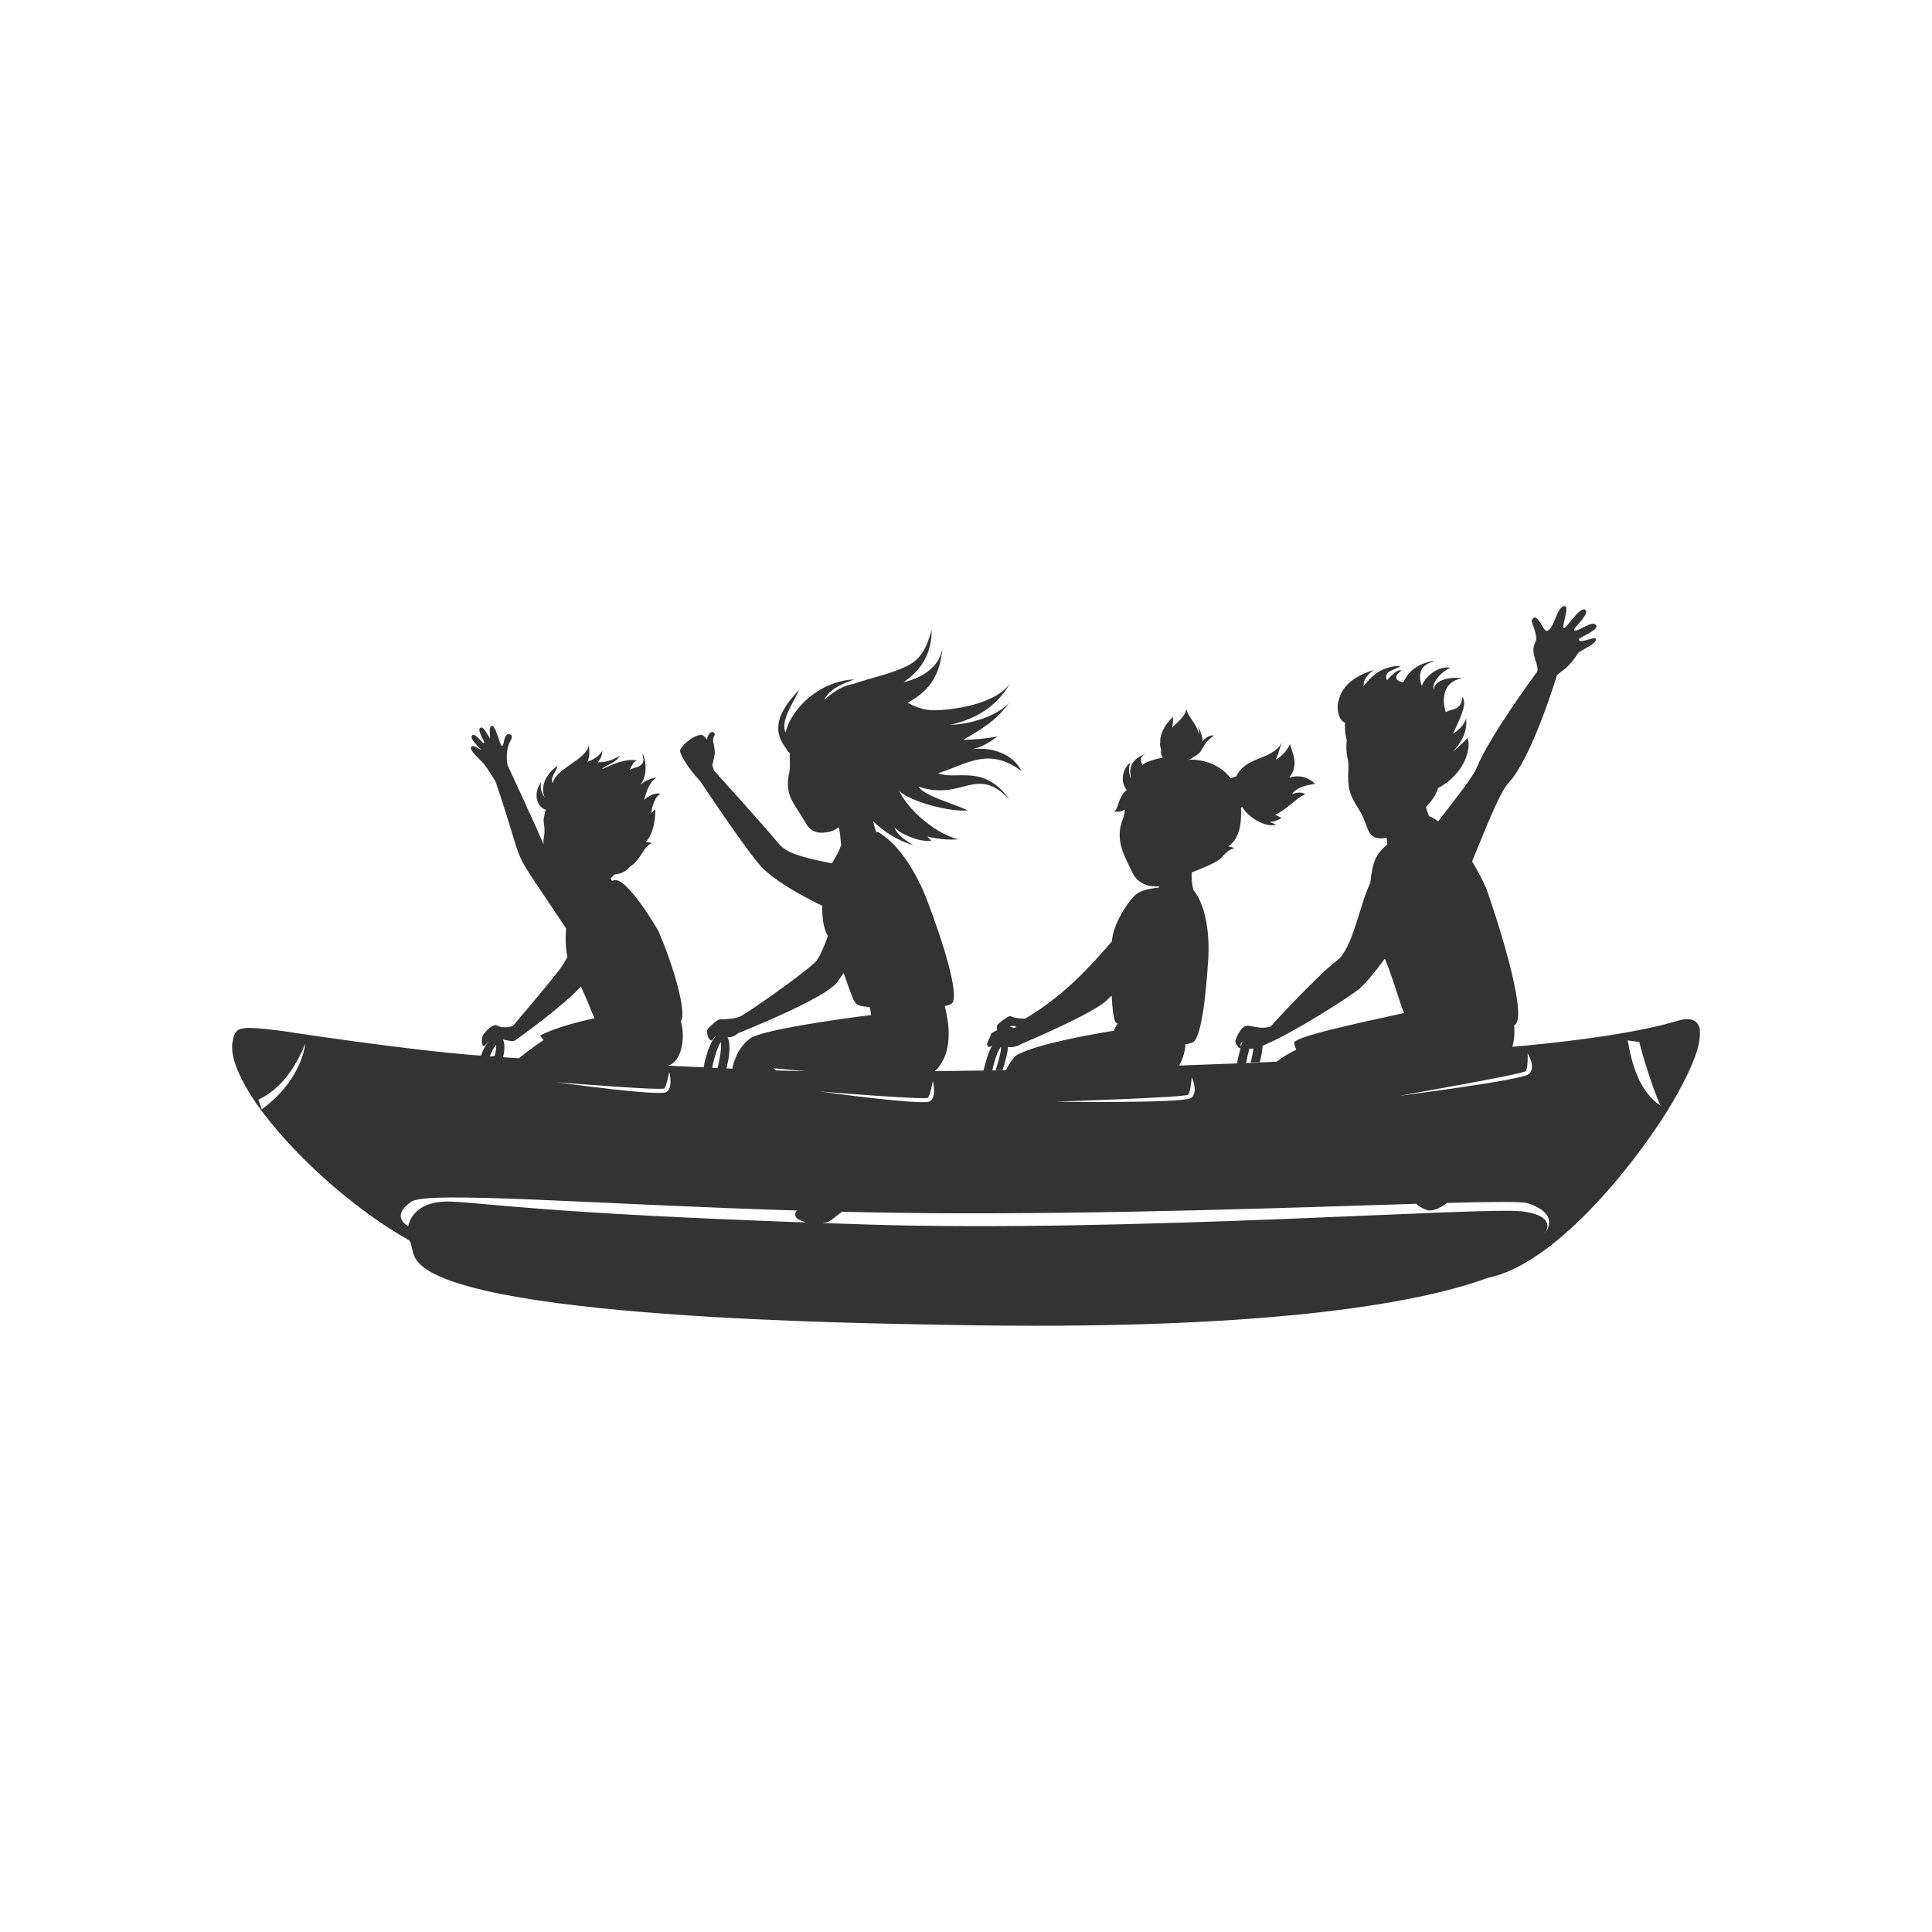<?xml version="1.0" encoding="utf-8"?>
<!-- Generator: Adobe Illustrator 16.0.0, SVG Export Plug-In . SVG Version: 6.00 Build 0)  -->
<!DOCTYPE svg PUBLIC "-//W3C//DTD SVG 1.1//EN" "http://www.w3.org/Graphics/SVG/1.1/DTD/svg11.dtd">
<svg version="1.1" id="Layer_1" xmlns="http://www.w3.org/2000/svg" xmlns:xlink="http://www.w3.org/1999/xlink" x="0px" y="0px"
	 width="100px" height="100px" viewBox="0 0 100 100" enable-background="new 0 0 100 100" xml:space="preserve">
<rect x="0" y="0" width="100" height="100" fill="#333333" stroke="none"/>
<g>
	<path fill="#FFFFFF" d="M37.928,55.316c-0.002-0.012-0.012-0.027-0.014-0.039c0,0,0.159-1.002,0.935-1.541
		c0.6-0.412,4.29-0.959,6.24-1.197c0-0.061-0.037-0.277-0.075-0.412c-0.888-0.098-0.707-0.023-1.347-1.762
		c-0.121,0.166-0.225,0.314-0.3,0.432c-0.607,0.891-5.072,2.633-5.166,2.686c-0.216,0.186-0.393,0.217-0.547,0.205
		c0.198,0.357,0.078,1.107-0.051,1.613C37.712,55.307,37.819,55.311,37.928,55.316z M34.484,56.527
		c0.382-0.225,0.154-1.055,0.154-1.055s-0.128,0.734-0.251,0.861c-0.124,0.127-5.155-0.285-5.565-0.314
		C29.219,56.072,34.114,56.746,34.484,56.527z M26.04,54.723c0.263,0.016,0.538,0.033,0.825,0.051
		c0.393-0.324,0.815-0.645,1.279-0.941c-0.076-0.082-0.143-0.148-0.188-0.238c0.753-0.375,1.778-0.666,2.813-0.891
		c-0.157-0.346-0.353-0.9-0.701-1.643c-0.842,0.955-3.312,2.729-3.382,2.771c-0.118,0.113-0.365,0.023-0.649-0.023
		C26.121,53.99,26.145,54.283,26.04,54.723z M52.672,54.588c1.043-0.553,3.691-1.031,4.994-1.24
		c-0.027-0.01,0.074-0.182,0.172-0.369c-0.061-0.037-0.102-0.066-0.115-0.104c-0.084-0.164-0.148-0.621-0.182-1.338
		c-0.086,0.07-0.158,0.127-0.205,0.189c-0.613,0.684-4.383,2.271-4.473,2.309c-0.154,0.1-0.428,0.199-0.695,0.154
		c-0.002,0.314-0.135,0.73-0.271,1.193l-0.359,0.016c0.162-0.563,0.293-0.982,0.268-1.213c-0.139,0.158-0.316,0.637-0.445,1.221
		c0.223-0.004,0.475-0.01,0.703-0.014C52.268,55.004,52.48,54.691,52.672,54.588z M61.633,56.834
		c0.43-0.283,0.051-1.078,0.051-1.078s-0.051,0.75-0.188,0.906c-0.137,0.143-6.867,0.359-6.867,0.359S61.205,57.119,61.633,56.834z
		 M52.609,53.16c-0.088-0.076-0.27-0.066-0.359-0.031c0.082,0.031,0.158,0.053,0.238,0.068
		C52.563,53.182,52.623,53.174,52.609,53.16z M67.094,54.334c-0.063-0.164-0.105-0.291-0.105-0.336
		c-0.188-0.307,3.504-1.086,5.689-1.564c-0.221-0.465-0.451-1.455-0.998-2.816c-0.502,0.688-0.99,1.277-1.326,1.564
		c-0.412,0.359-3.518,2.355-4.998,2.941c-0.021,0.293-0.084,0.607-0.148,0.855l-0.473,0.016c0.064-0.248,0.113-0.502,0.145-0.725
		c-0.09,0.016-0.162,0.018-0.213,0.002c-0.061,0.215-0.119,0.471-0.168,0.752c0.506-0.021,1.045-0.047,1.57-0.07
		C66.418,54.688,66.824,54.463,67.094,54.334z M79.135,55.594c0.393-0.33-0.064-1.072-0.064-1.072s0.027,0.756-0.092,0.914
		c-0.117,0.158-6.387,1.25-6.58,1.287C72.584,56.693,78.744,55.914,79.135,55.594z M64.314,53.914
		c-0.004,0.002-0.01,0.006-0.014,0.008c-0.125,0.082-0.078,0.18-0.07,0.256C64.258,54.086,64.283,53.998,64.314,53.914z
		 M37.314,53.945c-0.139,0.15-0.321,0.689-0.453,1.326c0.09,0,0.183,0.006,0.274,0.014C37.284,54.732,37.352,54.156,37.314,53.945z
		 M79.059,62.277c-0.285-0.092-1.813-0.076-4.154-0.014c-0.385,0.285-0.803,0.479-1.1,0.35c-0.301-0.129-0.443-0.223-0.498-0.305
		c-5.996,0.182-15.777,0.549-25.258,0.486c-1.505-0.012-2.998-0.039-4.47-0.074c-0.307,0.234-0.578,0.463-0.694,0.516
		c-0.111,0.047-0.221,0.049-0.332,0.068c0.783,0.027,1.578,0.053,2.431,0.08c13.456,0.42,31.86-0.936,33.817-0.682
		c1.828,0.24,1.211,1.072,1.119,1.184C80.027,63.768,80.803,62.838,79.059,62.277z M0,0v100h100V0H0z M87.967,53.789
		c-0.115,1.033-1.074,2.746-1.623,3.639c0,0.006-0.008,0.014-0.008,0.014c-0.027,0.037-0.049,0.076-0.066,0.111h-0.004
		c-1.834,2.936-5.848,7.906-9.23,8.58c-3.766,1.385-11.838,2.762-28.038,2.441c-4.146-0.082-25.633-0.307-27.48-3.414
		c-0.02-0.039-0.042-0.082-0.062-0.121h-0.004c-0.148-0.328-0.13-0.613-0.258-0.83c-2.93-1.639-6.157-4.561-7.896-7.051
		c0,0,0,0-0.004,0c-0.566-0.824-1.487-2.336-1.239-3.309c0.135-0.705,0.317-0.766,2.484-0.496c0,0,6.652,1.027,10.356,1.287
		c0.108-0.32,0.246-0.559,0.389-0.73c-0.117,0.086-0.125,0.189-0.25,0.236c-0.1,0.045-0.139-0.463-0.014-0.598
		c0.044-0.053,0.344-0.488,0.654-0.488c0.438,0.234,0.884,0.031,0.884,0.031s1.526-1.787,2.324-2.805
		c0.176-0.221,0.337-0.479,0.486-0.753c-0.097-0.438-0.108-0.995-0.067-1.475c-3.223-4.87-1.883-2.41-3.653-7.609
		c-0.314-0.527-0.588-0.909-0.692-1.007c-0.317-0.317-0.681-0.666-0.562-0.794c0.116-0.134,0.458,0.173,0.479,0.15
		c0.046-0.045-0.595-0.528-0.44-0.727c0.153-0.194,0.539,0.445,0.625,0.39c0.082-0.045-0.393-0.651-0.202-0.786
		c0.194-0.143,0.456,0.554,0.505,0.521c0.041-0.026-0.098-0.558,0.083-0.625c0.179-0.067,0.326,0.644,0.505,1.025
		c0.165,0.104,0.082-0.494,0.329-0.592c0.046-0.015,0.341,0,0.149,0.33c-0.238,0.404-0.218,0.95-0.156,1.271
		c0.066,0.136,1.558,3.351,1.855,4.088c0-0.143,0.009-0.291,0.038-0.449c0.063-0.322-0.045-0.726-0.026-0.846
		c0.026-0.157,0.063-0.322,0.109-0.479c-0.604-0.231-0.574-1.04-0.24-1.415c-0.057,0.266,0.012,0.547,0.188,0.768
		c-0.277-0.587,0.142-1.291,0.666-1.635c-0.068,0.321-0.408,0.591-0.251,0.905c0.136-0.757,1.759-1.229,1.864-1.969
		c0.056,0.367,0.029,0.633-0.068,0.86c0.303-0.12,0.6-0.28,0.771-0.568c-0.007,0.225-0.093,0.419-0.225,0.592
		c0.311,0,0.659-0.053,1.135-0.345c-0.262,0.445-0.693,0.434-0.917,0.688c0.003,0,0.007,0.004,0.011,0.004
		c0.573-0.259,1.156-0.543,1.777-0.445c-0.165,0.063-0.265,0.266-0.354,0.49c0.172-0.131,0.344-0.094,0.531-0.221
		c0.311-0.202,0.086-0.565,0.127-0.591c0.056-0.038,0.382,0.979-0.127,1.59c0.229-0.198,0.572-0.355,0.853-0.386
		c-0.359,0.225-0.522,0.674-0.644,1.161c0.251-0.232,0.558-0.375,0.857-0.322c-0.359,0.153-0.494,0.897-0.482,1.015
		c0.06-0.087,0.146-0.139,0.202-0.214c0,0.613-0.105,1.243-0.491,1.707c0.095,0,0.194,0.008,0.307,0.044
		c-0.479,0.236-0.561,0.876-1.125,1.221c-0.185,0.225-0.438,0.383-0.791,0.404c-0.063,0.061-0.134,0.127-0.209,0.199
		c0.015,0.045,0.037,0.093,0.06,0.139c0.033-0.016,0.066-0.023,0.099-0.034c0.68-0.206,2.304,2.62,2.304,2.62
		c0.84,1.934,1.477,4.295,1.164,4.67c0.267,0.92,0.011,2.154-0.68,2.307c0.59,0.027,1.207,0.057,1.859,0.088
		c0.109-0.57,0.322-1.318,0.64-1.619c-0.154,0.082-0.16,0.25-0.257,0.221c-0.174-0.068-0.214-0.377-0.2-0.525
		c0.013-0.09,0.524-0.561,0.649-0.561c0.406,0,0.752-0.039,1.01-0.129c0.168-0.006,3.371-2.254,3.945-2.846
		c0.19-0.195,0.412-0.703,0.646-1.328c-0.097-0.199-0.303-0.528-0.295-1.58c-1.235-0.58-2.579-1.403-3.113-1.977
		c-0.817-0.872-3.134-4.375-3.197-4.466c-0.203-0.201-0.922-1.047-1.048-1.549c-0.042-0.168,0.65-0.869,1.122-0.846
		c0.091,0.007,0.198,0.139,0.273,0.239c0.013-0.284,0.297-0.543,0.405-0.284c0.029,0.074-0.154,0.172-0.068,0.464
		c0.046,0.18,0.064,0.4,0.071,0.524c-0.082,0.4-0.045,0.328-0.135,0.591c0.03,0.161,0.105,0.329,0.105,0.329s2.53,2.781,3.368,3.804
		c0.445,0.531,1.613,0.752,2.718,0.979c0.033-0.044,0.501-0.815,0.475-0.995c-0.056-0.449-0.003-0.296-0.111-0.868
		c-0.181,0.112-0.35,0.194-0.438,0.217c-0.531,0.128-0.98,0.086-1.273-0.427c-0.591-1.044-1.085-1.385-0.887-2.507
		c0.112-0.39,0.038-0.742,0.053-1.157c-0.037,0.034-0.149-0.127-0.18-0.198c-0.816-1.048-0.345-1.984,0.689-3.069
		c-0.368,0.757-0.989,1.621-0.728,2.231c0.277-1.161,1.662-2.65,3.561-2.751c-0.609,0.242-1.269,0.463-1.562,1.07
		c0.584-0.539,1.078-0.764,1.52-0.835c0.851-0.307,1.983-0.517,2.834-0.958c0.723-0.383,0.983-1.022,1.21-1.834
		c0.021,1.212-0.563,2.118-1.461,2.702c0.518-0.104,1.831-0.54,2.019-1.756c-0.136,1.561-0.791,2.257-1.794,2.826
		c0.472,0.24,0.891,0.441,1.726,0.374c0.939-0.067,2.833-0.359,3.556-1.362c-0.746,1.295-1.92,1.868-3.081,2.126
		c0.963-0.015,2.411-0.434,3.04-1.134c-0.643,0.913-1.43,1.366-2.37,1.912c0.589-0.015,1.206-0.06,1.786-0.18
		c-0.396,0.285-0.85,0.592-1.344,0.666c0.982-0.127,2.107,0.199,2.578,1.131c-1.744-1.303-2.896-0.311-4.33,0.112
		c0.947,0.385,2.361-0.513,3.688,1.34c-1.722-1.793-2.422,0.127-4.694-0.651c0.304,0.51,1.983,0.925,2.541,1.235
		c-0.853,0.09-2.896-0.419-3.536-1.003c0.475,0.988,1.872,2.205,3.054,2.5c-0.521,0.038-1.063-0.015-1.597-0.142
		c0.069,0.074,0.133,0.142,0.197,0.213c-0.633,0.094-1.678-0.393-1.909-0.704c0.154,0.424,0.604,0.692,0.974,0.937
		c-0.809-0.251-1.498-0.682-2.069-1.239c0.04,0.202,0.097,0.4,0.172,0.576c0.018-0.007,0.033-0.015,0.053-0.029
		c1.59,0.867,2.54,3.47,2.54,3.47c0.884,2.301,1.703,4.988,1.319,5.402c-0.053,0.053-0.188,0.105-0.379,0.15
		c0.329,1.266,0.276,2.365-0.277,3.1c-0.055,0.104-0.146,0.184-0.236,0.266c0.789-0.01,1.619-0.021,2.522-0.035
		c0.1-0.441,0.252-0.959,0.455-1.311c-0.115,0.088-0.189,0.166-0.277-0.029c-0.02-0.045,0.186-0.441,0.215-0.568
		c0.01-0.031,0.148-0.104,0.307-0.18c-0.01-0.074-0.018-0.18,0.01-0.254c0.018-0.076,0.561-0.488,0.67-0.473
		c0.314,0.15,0.777,0.127,0.777,0.127c1.977-1.15,3.432-2.763,4.488-3.998c0.035-0.873,0.869-2.119,1.242-2.426
		c0.24-0.191,0.613-0.292,1.188-0.359c0.008-0.022,0.014-0.042,0.018-0.061c-0.594,0.053-1.141-0.171-1.398-0.729
		c-0.357-0.775-0.943-1.645-0.477-2.777c0.053-0.139,0.08-0.304,0.094-0.454c-0.221,0.098-0.426,0.128-0.568,0.068
		c0,0,0.029-0.012,0.076-0.034c0.152-0.146,0.186-0.771,0.598-1.066c-0.371-0.404-0.221-1.111,0.188-1.423
		c-0.117,0.27-0.102,0.577,0.037,0.846c-0.172-0.673,0.107-1.032,0.725-1.295c-0.307,0.218-0.238,0.255-0.148,0.614
		c0.082-0.195,0.775-0.359,1.066-0.416c-0.113-0.098-0.119-0.311-0.082-0.378c-0.057-0.153-0.09-0.314-0.057-0.412
		c-0.018-0.472,0.244-0.912,0.656-1.316c0.01,0.209-0.004,0.385-0.043,0.553c0.359-0.336,0.729-0.658,0.729-0.987
		c0.115,0.501,0.557,0.771,0.66,1.362c0.01-0.157-0.004-0.314-0.047-0.441c0.152,0.299,0.229,0.546,0.234,0.778
		c0.168-0.194,0.375-0.329,0.584-0.3c-0.748,0.577-0.455,0.816-1.07,1.123c-0.055,0.06-0.156,0.112-0.25,0.131
		c0,0.005,0,0.005,0,0.005c0.393-0.053,1.568,0.086,2.186,0.958l0.27-0.098c0.004,0.007,0.008,0.015,0.008,0.03
		c0.504-1.108,1.836-0.831,2.381-1.782c-0.117,0.27-0.191,0.614-0.324,0.887c0.32-0.184,0.582-0.464,0.742-0.815
		c0.115,0.472,0.488,1.081-0.037,1.737c0.449-0.132,0.924-0.072,1.334,0.325c-0.445,0.074-0.924,0.156-1.203,0.539
		c0.221-0.091,0.48-0.135,0.691-0.008c-0.598,0.307-0.99,0.839-1.563,1.07c0.115,0.053,0.227,0.105,0.336,0.157
		c-0.176,0.135-0.4,0.205-0.621,0.217c0.115,0.03,0.217,0.098,0.338,0.12c-0.363,0.21-1.379-0.251-1.746-0.895
		c-0.021,0.011-0.045,0.03-0.066,0.041c0.012,0.408,0.061,1.542-0.662,1.991c0.096,0.016,0.201,0.045,0.316,0.104
		c-0.344,0.091-0.467,0.281-0.695,0.518c-0.248,0.242-1.096,0.568-1.512,0.732c-0.012,0.277,0.008,0.592,0.082,0.899
		c0.977,1.197,0.775,3.585,0.775,3.585c-0.129,2.074-0.379,4.172-0.832,4.328c-0.049,0.016-0.254,0.082-0.352,0.082
		c-0.004,0.342-0.125,0.756-0.322,1.102c0.996-0.035,1.998-0.072,2.994-0.111c0.045-0.25,0.111-0.527,0.188-0.795
		c-0.074,0.068-0.283-0.219-0.273-0.367c0.012-0.082,0.252-0.703,0.547-0.777c0.18-0.047,0.404,0.059,0.525,0.053
		c0.396,0.096,0.742-0.016,0.742-0.016s2.389-2.621,3.441-3.415c0.82-0.622,1.15-2.804,1.73-4.035
		c0.129-1.184,0.316-1.493,0.885-1.983l-0.039-0.337c-1.115,0.176-0.877-0.596-1.416-1.441c-0.506-0.798-0.621-1.126-0.564-2.13
		c0.033-0.588-0.164-0.621-0.086-1.534c-0.016,0.052-0.117-0.404-0.086-0.854c-0.365-0.143-0.424-0.771-0.365-1.033
		c0.203-1.011,1-1.415,1.85-1.707c-0.332,0.262-0.52,0.456-0.531,0.846c0.061-0.019,0.629-1.056,1.895-1.048
		c-0.211,0.225-0.887,0.222-0.686,0.737c0.016,0.03,0.502-0.625,0.758-0.498c-0.672,0.49,0.086,0.61,0.092,0.614
		c0.225-0.479,0.584-0.906,1.494-1.107c0.543,0.029-1.002-0.075-0.539,1.272c0.008,0,0.012,0,0.018,0.003
		c0.02-0.239,0.682-1.059,1.465-0.928c-0.527,0.251-0.979,0.786-0.861,1.139c0.037-0.551,0.947-0.678,1.479-0.596
		c-1.018,0.165-1.059,1.104-0.861,1.755c0.357-0.206,0.809-0.063,0.861-0.79c0.285,0.334-0.145,1.184-0.484,1.91
		c0.684-0.427,0.668-0.888,0.684-0.749c0.074,0.696-0.326,1.287-0.701,1.695c0.135-0.12,0.654-0.565,0.756-0.729
		c0.225,0.382-0.037,1.808-1.508,2.59c-0.125,0.396-0.348,0.688-0.633,0.995c0.047,0.144,0.105,0.307,0.158,0.46
		c0.014-0.01,0.34,0.154,0.479,0.267c0.881-1.149,1.801-2.283,1.998-2.785c0.678-1.654,3.107-4.933,3.107-4.933
		c0.189-0.325-0.404-0.955-0.078-1.539c0.178-0.325-0.221-1.044-0.188-1.13c0.25-0.565,0.586,0.528,0.758,0.528
		c0.414,0,0.533-1.329,0.963-1.273c0.248,0.038-0.188,1.063-0.063,1.135c0.123,0.07,0.818-1.135,1.104-0.955
		c0.285,0.173-0.553,0.929-0.563,1.022c-0.029,0.266,0.818-0.4,1.053-0.28c0.475,0.235-0.838,0.695-0.818,0.8
		c0.043,0.271,0.908-0.239,0.9-0.003c-0.002,0.243-0.854,0.587-0.93,0.711c-0.521,0.813-0.84,0.887-1.096,1.141
		c0,0-1.287,4.29-2.51,5.578c-0.473,0.493-1.266,2.59-1.883,4.058c0.465,0.767,0.732,1.396,0.732,1.396
		c0.322,0.872,2.295,6.752,1.441,7.096c0.047,0.396,0.006,0.768-0.09,1.105c2.037-0.176,6.09-0.598,8.59-1.354
		c0.199-0.053,0.389-0.096,0.6-0.066c0.387,0.043,0.512,0.396,0.512,0.523C88.004,53.391,87.975,53.789,87.967,53.789z
		 M48.124,57.006c0.382-0.215,0.157-1.055,0.157-1.055s-0.131,0.742-0.254,0.869c-0.124,0.113-5.155-0.285-5.566-0.322
		C42.858,56.559,47.758,57.217,48.124,57.006z M25.686,54.088c-0.108,0.09-0.232,0.322-0.333,0.592
		c0.176,0.014,0.258-0.039,0.258-0.039C25.663,54.439,25.689,54.215,25.686,54.088z M84.25,53.85
		c0.207,1.197,0.58,2.619,1.695,3.383c-0.436-0.996-0.891-2.479-1.096-3.301L84.25,53.85z M13.375,56.918l0.172,0.5
		c1.13-0.809,2.052-2.035,2.264-3.42C15.321,55.203,14.58,56.35,13.375,56.918z M40.15,55.404c0.506,0.016,1.025,0.029,1.566,0.039
		c-0.903-0.078-1.566-0.143-1.671-0.15C40.088,55.328,40.11,55.369,40.15,55.404z M41.29,62.658
		c-10.444-0.32-19.157-1.033-19.991-0.463c-1.145,0.777-0.168,1.273-0.168,1.273s0.168-1.355,2.214-1.273
		c1.896,0.076,4.847,0.6,18.372,1.08c-0.287-0.084-0.496-0.213-0.524-0.287C41.117,62.793,41.174,62.705,41.29,62.658z"/>
</g>
</svg>
